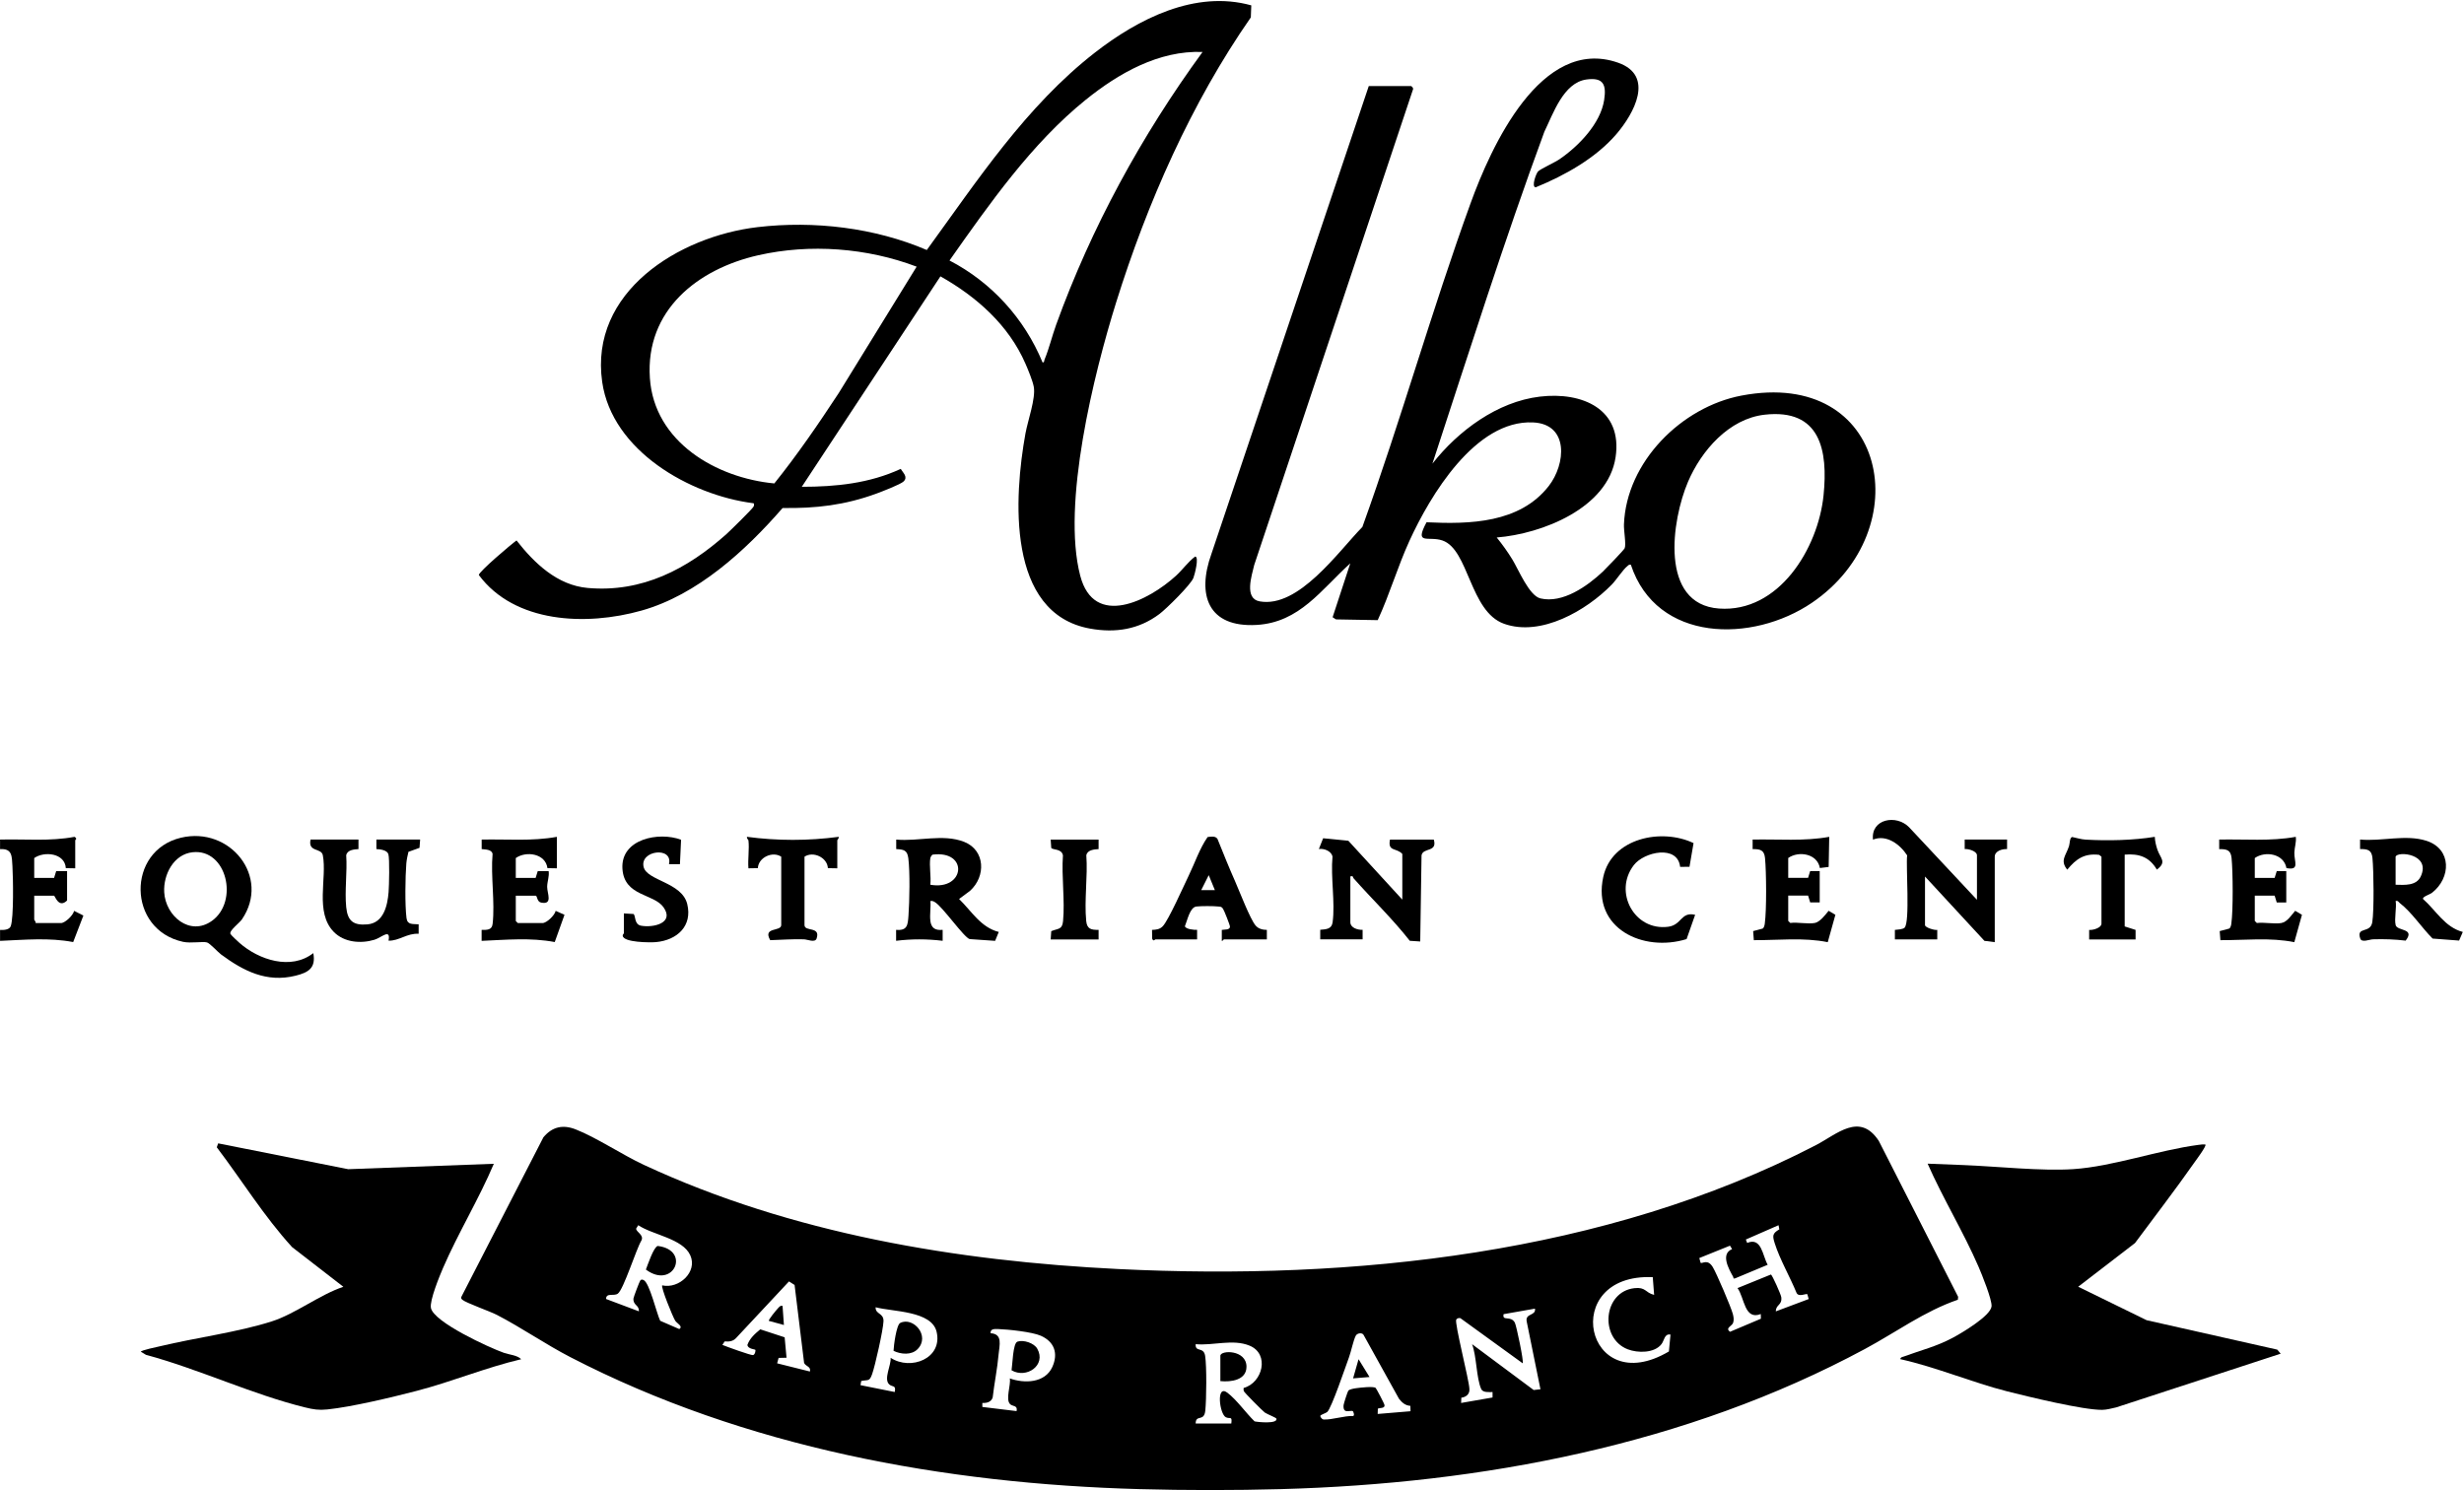 <?xml version="1.0" encoding="UTF-8"?>
<svg xmlns="http://www.w3.org/2000/svg" id="Layer_2" data-name="Layer 2" viewBox="0 0 432 261.28">
  <g id="Layer_1-2" data-name="Layer 1">
    <g>
      <path d="M224.52,261.12c-8.02.22-16.68.22-24.71,0-34.25-.93-69.18-7.31-99.79-23.13-4.41-2.28-8.6-5.2-12.94-7.44-1.21-.62-5.41-2.1-6.01-2.63-.23-.2-.29-.33-.14-.6l14.34-27.89c1.54-1.85,3.4-2.27,5.64-1.4,3.65,1.42,8.18,4.47,11.99,6.24,25.9,12.04,54.77,16.86,83.2,18.26,41.11,2.02,85.31-2.61,122.22-21.7,3.74-1.93,7.72-5.88,11.08-.77l13.91,27.34-.05.51c-5.88,2.02-10.88,5.73-16.3,8.64-31.28,16.83-67.14,23.61-102.43,24.57ZM116.1,225.39c2.91.67,6.25-2.34,4.92-5.28s-6.59-3.56-9.12-5.27l-.37.6c0,.6,1.43,1.11.92,2.09-.91,1.5-3.12,8.59-4.13,9.31-.71.51-2.05-.23-2.06.94l5.75,2.16c.08-1.13-1.04-1.01-.95-2.25.02-.25,1.04-2.93,1.18-3.13.17-.25.36-.2.58-.11,1.05.41,2.32,5.94,2.93,7.15l3.34,1.45c.74-.47-.4-.99-.7-1.45-.45-.7-2.55-5.9-2.29-6.22ZM311.83,214.84l-5.74,2.51.23.6c2.56-1.07,2.68,2.24,3.6,3.83l-5.68,2.37c-.46.13-.25-.05-.38-.27-.81-1.45-2.22-4-.18-4.85l-.37-.6-5.38,2.17.23.84c.32.19,1.22-.75,2.13.74.66,1.08,3.2,7.02,3.52,8.23.13.5.22,1.01.06,1.52-.19.62-1.48.92-.55,1.6l5.41-2.29-.02-.82c-2.89,1.13-2.84-2.86-4.08-4.55l5.85-2.38c.23.05,1.76,3.51,1.82,3.96.19,1.46-.96,1.27-.95,2.5l5.76-2.16-.24-.85c-.25-.15-1.54.57-1.9-.25-1.12-2.75-2.93-5.87-3.81-8.66-.41-1.31-.46-1.73.8-2.46l-.14-.73ZM289.76,223.95c-16.55-.7-11.84,21.71,2.84,13.03l.28-2.96c-1.07-.2-1.08,1.02-1.57,1.66-1.23,1.62-4.18,1.6-5.93.92-4.99-1.94-4.32-10.09,1.17-10.72,2.03-.23,1.87.79,3.46,1.18l-.24-3.12ZM142,240.5c.21-.9-.7-.86-1.02-1.5l-1.67-13.68-.98-.62-9.28,9.93c-.54.59-1.24.65-2,.59l-.4.61c.72.3,5.02,1.86,5.38,1.79.33-.07.51-.8.38-.95-.06-.06-1.32-.14-1.37-.84.4-1.15,1.35-1.98,2.26-2.73l4.27,1.4.33,3.58-1.39.03-.26.95,5.76,1.44ZM156.16,238.1c3.53,2.3,9.15.1,8.05-4.57-.87-3.71-7.74-3.5-10.69-4.3-.07,1.26,1.43.96,1.38,2.45s-1.48,7.85-2,9.29c-.48,1.33-.66.93-1.91,1.19l-.12.73,6,1.2c.27-1.26-.4-.84-.95-1.32-1.06-.93.35-3.38.23-4.67ZM269.13,229.47l-5.51.97c-.29,1.32,1.25.16,1.97,1.49.27.51,1.6,6.84,1.38,7.13l-10.93-7.92c-.28-.05-.54,0-.72.24-.36.5,2.25,10.62,2.3,12.13.1.93-.56,1.47-1.41,1.58l-.04.92,5.51-.96v-.95c-.61-.01-1.7.13-1.99-.54-.86-1.94-.79-5.71-1.6-7.86l10.8,8.04,1.19-.13-2.41-11.88c-.3-1.49,1.65-.96,1.45-2.26ZM177.02,241.7c2.58.93,6.19.84,7.48-2,1.08-2.39.34-4.44-2.03-5.48-1.53-.67-5.71-1.11-7.48-1.17-.62-.02-1.38-.06-1.32.73,2.19.13,1.55,2.12,1.41,3.69-.22,2.53-.75,5.07-1.04,7.59-.27.8-1.04.99-1.81.95v.7s6,.73,6,.73c.23-1.02-.65-.81-1.09-1.18-.93-.79.14-3.42-.1-4.57ZM247.27,246.52c-.91-.07-1.45-.57-1.99-1.24l-6.16-11.11c-.22-.58-1.17-.42-1.41.03-.42.77-.82,2.77-1.19,3.78-.57,1.54-3.07,8.95-3.82,9.61-.28.24-1.2.48-1.22.7,0,.12.23.6.6.62,1.42.08,3.63-.68,5.16-.61.32-.11,0-.8-.03-.83-.41-.3-1.79.62-1.65-1.07.02-.27.72-2.42.83-2.54.22-.27,1.09-.4,1.47-.45.64-.09,2.98-.36,3.33-.03.13.12,1.52,2.75,1.55,3.01.08.61-.84.45-1.17.62l-.03.93,5.76-.48-.03-.93ZM209.64,249.61h6.24c.18-1.39-.22-.74-.95-1.09-1.12-.54-1.76-5.82.24-4.32,1.66,1.25,3.27,3.57,4.79,5.04.6.14,4.06.47,3.83-.47-.05-.2-1.6-.77-2.04-1.08-.4-.29-3.6-3.51-3.68-3.76-.06-.18-.06-.37-.03-.55,3.33-.9,4.61-5.95,1.04-7.42-2.95-1.21-6.36.03-9.45-.26-.11,1.49,1.4.38,1.66,2.05.29,1.84.23,7.64.03,9.59-.2,2.05-1.67.61-1.69,2.26Z"></path>
      <path d="M0,147.22c4.36-.12,8.77.34,13.07-.48.57.35.12.51.12.6v4.92l-1.65-.03c-.17-2.66-3.78-3.01-5.54-1.77v3.48h3.48l.37-1.19h1.91s0,5.15,0,5.15c-1.47,1.45-2.13-.84-2.28-.84h-3.48v4.2c0,.08.32.36.24.6h4.44c.73,0,2.15-1.36,2.31-2.14l1.63.82-1.79,4.65c-4.23-.81-8.55-.39-12.82-.21v-1.92c.59.04,1.63,0,1.87-.65.55-1.49.42-8.58.3-10.52-.11-1.73,0-3.14-2.17-2.99v-1.68Z"></path>
      <path d="M247.42,15.11c.12.03.41.36.32.55l-27.85,83.43c-.44,1.89-1.78,5.87.96,6.36,6.84,1.23,13.79-8.74,18.01-13.05,6.77-18.76,12.18-38.05,18.98-56.79,3.52-9.7,12.3-29.35,25.84-24.62,6.49,2.27,2.78,8.95-.28,12.52-3.63,4.23-9.06,7.26-14.16,9.34-.8-.07.09-2.47.43-2.8.45-.44,2.9-1.55,3.75-2.13,3.33-2.28,7.19-6.23,7.83-10.39.42-2.72-.16-4-3.11-3.59-4.04.56-5.84,6.03-7.38,9.17-7.07,19.2-13.24,38.75-19.62,58.19,4.51-5.75,11.37-10.86,18.83-11.75s14.55,2.19,13.28,10.64c-1.34,8.92-12.92,13.43-20.84,14.06.99,1.21,1.92,2.52,2.74,3.85,1.05,1.7,2.94,6.36,4.92,6.83,3.91.93,8.25-2.16,10.94-4.69.51-.48,3.68-3.78,3.83-4.09.3-.65-.17-3.13-.12-4.2.43-10.97,10.09-20.58,20.59-22.58,25.67-4.89,31.09,23.62,12.36,36.33-10.43,7.08-27.22,7-31.74-6.67-.34-.08-.39.07-.6.23-.8.63-1.94,2.43-2.75,3.25-4.43,4.54-12.4,9.18-18.88,6.87-6.03-2.15-6.16-13.02-10.81-14.61-2.47-.84-4.99.92-2.78-3.19,7.58.36,16.33.17,21.42-6.35,2.99-3.83,3.6-10.87-2.75-11.16-10.13-.46-18.06,12.87-21.68,20.79-2.07,4.54-3.46,9.35-5.55,13.88l-7.32-.13-.59-.38,3.1-9.45c-5.1,4.6-8.87,10.36-16.42,10.8-8.5.49-10.54-5.23-7.92-12.48l27.58-82.01h7.44ZM309.37,72.72c-6.25.71-11.08,6.3-13.42,11.76-2.87,6.71-5.06,21.47,5.43,22.23s17.37-10.53,18.33-19.82c.81-7.93-.54-15.28-10.34-14.17Z"></path>
      <path d="M140.56,85.36c5.99,0,11.88-.6,17.36-3.14.43.72,1.29,1.4.52,2.19-.51.52-3.9,1.82-4.8,2.15-5.5,2.01-10.57,2.61-16.43,2.52-6.51,7.49-14.94,15.22-24.71,17.98s-22.29,2.2-28.55-6.23c0-.58,5.65-5.38,6.61-6.06,3.13,3.99,7.13,7.85,12.47,8.33,9.55.85,17.48-3.32,24.35-9.46.63-.57,4.61-4.46,4.76-4.84.06-.16.15-.56-.09-.56-11.13-1.43-24.74-9.21-26.47-21.25-2.27-15.83,13.46-25.54,27.23-27.16,9.88-1.16,20.55.09,29.68,4.01,8.88-12.21,17.39-25.2,29.44-34.59,7.6-5.92,17.6-11.05,27.45-8.31l-.08,2.11c-10.45,15.01-18.17,32.55-23.62,50-3.9,12.48-9.57,35.35-6.29,47.9,2.42,9.29,12.01,4.38,16.8,0,1.18-1.08,2.1-2.43,3.35-3.36.75.04-.11,3.27-.31,3.76-.5,1.23-4.73,5.39-5.93,6.3-3.62,2.73-7.72,3.38-12.17,2.58-14.73-2.64-13.34-23.18-11.34-34.23.41-2.24,1.82-6.16,1.46-8.16-.19-1.05-1-3.01-1.46-4.06-2.94-6.77-8.58-11.76-14.91-15.32l-24.3,36.89ZM210.84,9.11c-7.67-.29-14.73,3.74-20.5,8.4-9.48,7.65-16.91,18.29-23.87,28.17,7.37,3.82,13.15,10.19,16.31,17.86.33.07.26-.25.35-.48.8-1.93,1.32-4.13,2.04-6.12,6.17-17.07,14.99-33.2,25.67-47.83ZM160.71,46.76c-8.69-3.3-18.69-4.06-27.78-2-10.63,2.41-19.79,9.65-18.99,21.53.75,11.21,11.63,17.52,21.82,18.48,4.06-5.06,7.72-10.41,11.28-15.83l13.67-22.18Z"></path>
      <path d="M86.59,204.05c-2.62,6.2-6.26,12.15-8.92,18.3-.61,1.41-2.36,5.68-2.12,6.99.47,2.5,10.29,7,12.77,7.87,1,.35,2.37.42,3.06,1.13-6.21,1.46-12.16,3.95-18.32,5.55-4.3,1.12-11.39,2.82-15.69,3.26-1.48.15-2.43,0-3.84-.35-9.19-2.24-18.72-6.75-27.94-9.23l-.89-.54c0-.26,2.89-.85,3.35-.96,6.23-1.5,13.65-2.46,19.62-4.37,4.1-1.31,8.36-4.66,12.53-6.06l-8.99-6.96c-4.92-5.39-8.79-11.69-13.2-17.5l.24-.69,22.8,4.53,25.54-.95Z"></path>
      <path d="M386.66,200.7c.25.23-1.68,2.79-1.96,3.19-3.34,4.77-6.91,9.4-10.38,14.08l-9.96,7.66,12,5.87,22.9,5.16.6.71-28.84,9.42c-.81.17-1.62.42-2.46.43-3.33.04-13.04-2.33-16.68-3.25-6.24-1.59-12.41-4.24-18.71-5.64.04-.36.36-.37.61-.46,3.07-1.14,5.64-1.71,8.66-3.33,1.51-.81,6.57-3.8,6.73-5.47.11-1.13-1.73-5.68-2.29-6.96-2.62-6.05-6.25-11.99-8.92-18.06l6.35.25c5.8.23,13.63,1.08,19.2.71,6.98-.47,14.85-3.32,21.9-4.25.42-.06.83-.11,1.25-.07Z"></path>
      <path d="M54.93,167.13c.48,2.59-.83,3.4-3.11,3.96-5.05,1.26-9.14-.82-13.07-3.73-.56-.42-1.93-1.94-2.45-2.1-.73-.22-2.84.19-4.21-.11-9.79-2.13-9.92-15.97-.39-18.25,8.64-2.07,15.78,6.88,10.72,14.31-.43.64-2.3,2-2.01,2.56.11.22,1.28,1.31,1.57,1.56,3.4,3,9.04,4.85,12.95,1.8ZM33.77,149.44c-3.33.36-5.15,3.93-4.98,7.01.23,4.18,4.51,7.79,8.37,5.02,4.74-3.4,2.61-12.68-3.39-12.03Z"></path>
      <path d="M346.61,157.77v-7.79c0-.73-1.52-1.17-2.15-1.09v-1.67s7.43,0,7.43,0v1.67c-.86-.05-2.16.34-2.16,1.33v14.99l-1.81-.23-10.42-11.28v8.51c0,.44,1.69.95,2.15.85v1.67s-7.43,0-7.43,0v-1.67c.47-.05,1.34-.08,1.68-.37,1.01-.87.23-10.79.47-12.7-1.25-1.93-3.61-3.71-5.99-2.76-.4-3.64,4.11-4.48,6.35-2.15l11.88,12.7Z"></path>
      <path d="M245.86,157.77v-8.03c-1.03-1.13-2.6-.35-2.16-2.52h7.68c.67,2.29-1.88,1.35-2.15,2.76l-.23,15.11-1.83-.12c-3.04-3.88-6.61-7.29-9.87-10.98-.14-.16.02-.46-.55-.31v8.03c0,.99,1.3,1.38,2.15,1.33v1.67s-7.43,0-7.43,0v-1.67c1.07-.09,2.01-.12,2.17-1.32.47-3.45-.36-7.95-.02-11.51-.18-.96-1.48-1.48-2.39-1.33l.75-1.89,4.42.44,9.46,10.32Z"></path>
      <path d="M420.01,162.21c.31,1.11,3.49.52,1.76,2.73-1.9-.23-3.82-.29-5.73-.23-.64.02-1.97.64-2.23-.14-.73-2.17,1.78-.81,2.11-2.86s.25-9.07.03-11.27c-.14-1.39-.84-1.58-2.17-1.55v-1.68c3.75.37,8.03-.95,11.65.23,4.44,1.44,4.32,6.51.95,9.12-.39.3-1.72.69-1.56,1.08,2.3,2.03,3.8,4.93,6.97,5.78l-.65,1.51-4.64-.35c-1.88-1.87-3.68-4.64-5.76-6.23-.24-.19-.3-.46-.72-.36.2,1.13-.27,3.21,0,4.2ZM420.01,150.22v4.92c1.56.04,3.63.22,4.41-1.46,1.83-3.96-4.09-4.48-4.41-3.46Z"></path>
      <path d="M163.11,161.49c.19,1.29.89,1.68,2.16,1.56v1.92c-2.71-.33-5.44-.34-8.16,0v-1.92c1.99.18,2.05-.86,2.17-2.51.18-2.48.28-7.68-.03-10.06-.19-1.41-.8-1.52-2.12-1.59v-1.67c3.86.37,8.24-1.06,11.93.41s3.82,6.05,1.01,8.58l-1.92,1.43c2.18,2.12,3.8,4.98,6.96,5.78l-.64,1.56-4.47-.31c-1-.3-4.62-5.52-6.03-6.44-.3-.19-.48-.29-.85-.23.11,1.09-.15,2.43,0,3.48ZM163.11,150.46c-.22,1.37.16,3.24,0,4.68,6.1,1.07,6.76-6.09.4-5.28-.15.04-.39.49-.4.61Z"></path>
      <path d="M62.85,147.22v1.67c-.79.05-1.97.14-2.15,1.09.2,2.93-.29,6.23,0,9.1.25,2.46,1.29,3.22,3.73,3.01,2.82-.25,3.51-3.27,3.7-5.65.09-1.1.2-5.87-.04-6.66-.22-.72-1.45-.87-2.1-.89v-1.67s7.67,0,7.67,0l-.11,1.45-1.94.7c-.16.67-.31,1.35-.37,2.03-.19,2.34-.26,7.33.03,9.58.16,1.24,1.07,1.01,2.13,1.1v1.66c-2.01-.13-3.44,1.26-5.28,1.21.42-2.24-1.25-.53-2.45-.17-2.39.73-5.34.49-7.16-1.38-3.34-3.44-1.14-9.41-1.91-13.43-.26-1.34-2.64-.49-2.15-2.76h8.4Z"></path>
      <path d="M97.63,146.75v5.51l-1.65-.03c-.34-2.58-3.74-3.05-5.55-1.77v3.48h3.48l.37-1.19h1.91c.14.93-.25,1.82-.26,2.75-.01,1.14,1.05,3.19-1.06,2.77-.76-.15-.65-1.21-.96-1.21h-3.48v4.44l.36.36h4.32c.73,0,2.15-1.36,2.31-2.14l1.55.69-1.71,4.78c-4.23-.81-8.55-.39-12.82-.21v-1.92c.94,0,1.81.05,1.93-1.07.43-3.78-.35-8.37-.01-12.25-.15-.81-1.25-.77-1.91-.85v-1.67c4.39-.1,8.84.32,13.18-.48Z"></path>
      <path d="M399.98,161.85c1.04-.18,1.78-1.41,2.42-2.14l1.19.7-1.34,4.8c-4.27-.86-8.67-.33-12.96-.35l-.12-1.59,1.66-.44c.26-.16.34-.59.38-.87.33-2.38.28-9.05.04-11.51-.14-1.39-.84-1.58-2.17-1.55v-1.68c4.48-.1,9.01.33,13.43-.48.12.94-.22,1.82-.25,2.75-.05,1.62,1,3.19-1.39,2.73-.45-2.53-3.72-3.05-5.55-1.76v3.48h3.48l.37-1.19h1.67s0,5.5,0,5.5h-1.67s-.37-1.2-.37-1.2h-3.48v4.44l.36.36c1.31-.16,3.08.22,4.32,0Z"></path>
      <path d="M318.18,161.85c.9-.18,1.87-1.45,2.42-2.14l1.19.7-1.34,4.8c-4.27-.86-8.67-.33-12.96-.35l-.12-1.59,1.66-.44c.26-.16.34-.59.38-.87.33-2.38.28-9.05.04-11.51-.14-1.39-.84-1.58-2.17-1.55v-1.68c4.48-.1,9.01.33,13.43-.48l-.1,5.28-1.54.19c-.45-2.53-3.72-3.05-5.55-1.76v3.48h3.48l.37-1.19h1.67s0,5.5,0,5.5h-1.67s-.37-1.2-.37-1.2h-3.48v4.44l.36.36c1.28-.17,3.13.24,4.32,0Z"></path>
      <path d="M202.57,164.73c-.09,0-.35.45-.57-.15l-.02-1.52c.75-.04,1.33-.08,1.88-.64.98-1,3.72-7.17,4.55-8.88,1.09-2.24,1.91-4.75,3.31-6.76.6-.08,1.39-.23,1.74.34,1,2.49,2.01,5,3.1,7.46.74,1.68,2.61,6.56,3.56,7.69.5.6,1.23.78,1.99.79v1.67s-7.54,0-7.54,0c-.05,0-.27.36-.36.24v-1.91c.43-.09,1.46.05,1.43-.59-.01-.28-1.04-2.88-1.22-3.12-.27-.38-.39-.35-.81-.39-.86-.1-3.01-.1-3.86,0-1.15.14-1.59,2.47-2.01,3.46.16.53,1.64.66,2.14.63v1.68c-2.43.02-4.88-.02-7.31,0ZM213,156.09l-1.08-2.63-1.32,2.63h2.4Z"></path>
      <path d="M296.21,151.99l-1.64.02c-.43-3.92-6.3-2.67-8.12-.31-3.62,4.7.09,11.57,6.01,10.81,2.43-.31,2.21-2.68,4.74-2.1l-1.5,4.26c-7.61,2.35-16.58-1.84-14.61-10.89,1.49-6.87,10.27-8.61,15.83-5.94l-.71,4.15Z"></path>
      <path d="M131.21,147.34c-.01-.1-.33-.33-.24-.6,5.3.71,10.77.71,16.07,0,.09.26-.24.52-.24.6v4.92l-1.65-.03c-.11-1.88-2.57-3.02-4.1-2.01v11.99c0,1.23,2.86.16,2.12,2.36-.26.79-1.59.16-2.23.14-1.97-.06-3.94.09-5.9.15-1.37-2.38,1.93-1.45,1.93-2.65v-11.99c-1.53-1.01-4,.13-4.1,2.01l-1.65.03c-.13-1.57.18-3.38,0-4.92Z"></path>
      <path d="M368.44,150.22l-.4-.32c-2.6-.31-4.05.71-5.6,2.6-1.31-1.62-.24-2.44.31-4.13.15-.46.1-1.49.55-1.6.79.15,1.56.42,2.37.46,3.86.22,8.33.13,12.12-.49.03.77.22,1.56.47,2.29.53,1.52,1.68,2.11-.11,3.46-1.3-2.22-3.12-2.84-5.64-2.63v12.59l1.91.61v1.67s-8.14,0-8.14,0v-1.67c.64.08,2.16-.36,2.16-1.09v-11.75Z"></path>
      <path d="M109.38,160.17l1.69.1c.4.28.1,1.82,1.31,2.05,2.14.4,5.92-.45,3.95-3.23-1.72-2.43-6.87-1.88-7.2-6.72-.36-5.28,6.4-6.58,10.28-5.12l-.2,4.28h-1.92c.73-3.15-5.14-2.43-4.45.48.58,2.45,6.71,2.67,7.65,6.52s-1.78,6.33-5.48,6.67c-.97.09-5.7.09-5.83-1.11-.05-.19.2-.37.2-.44v-3.48Z"></path>
      <path d="M192.61,147.22v1.67c-.79.05-1.97.14-2.15,1.09.27,3.68-.38,7.9-.02,11.52.14,1.39.84,1.58,2.17,1.55v1.68s-8.4,0-8.4,0l.1-1.45c1.21-.51,1.92-.21,2.07-1.77.35-3.62-.29-7.83-.02-11.52-.23-1.21-1.77-.91-2.05-1.31l-.1-1.45h8.4Z"></path>
      <path d="M213.96,242.18v-4.44c0-1.02,4.58-1.1,4.58,1.92,0,2.36-2.73,2.71-4.58,2.52Z"></path>
      <path d="M115.31,218.48c5.88.71,2.79,7.75-2.07,4.14.32-.82,1.35-3.93,2.07-4.14Z"></path>
      <path d="M137.2,228.99l.24,3.35-2.64-.72c-.13-.18,1.29-1.89,1.55-2.16.25-.26.42-.56.84-.47Z"></path>
      <polygon points="240.11 241.46 237.23 241.7 238.19 238.34 240.11 241.46"></polygon>
      <path d="M160.87,236.58c-1.07,1.09-2.94.91-4.21.29.03-.89.5-4.56,1.17-4.89,2.27-1.15,5.32,2.27,3.04,4.6Z"></path>
      <path d="M178.37,235.26c1.07-.37,2.93.24,3.49,1.24,1.63,2.9-1.9,5.31-4.51,3.78.16-.87.23-4.74,1.02-5.01Z"></path>
    </g>
  </g>
</svg>
